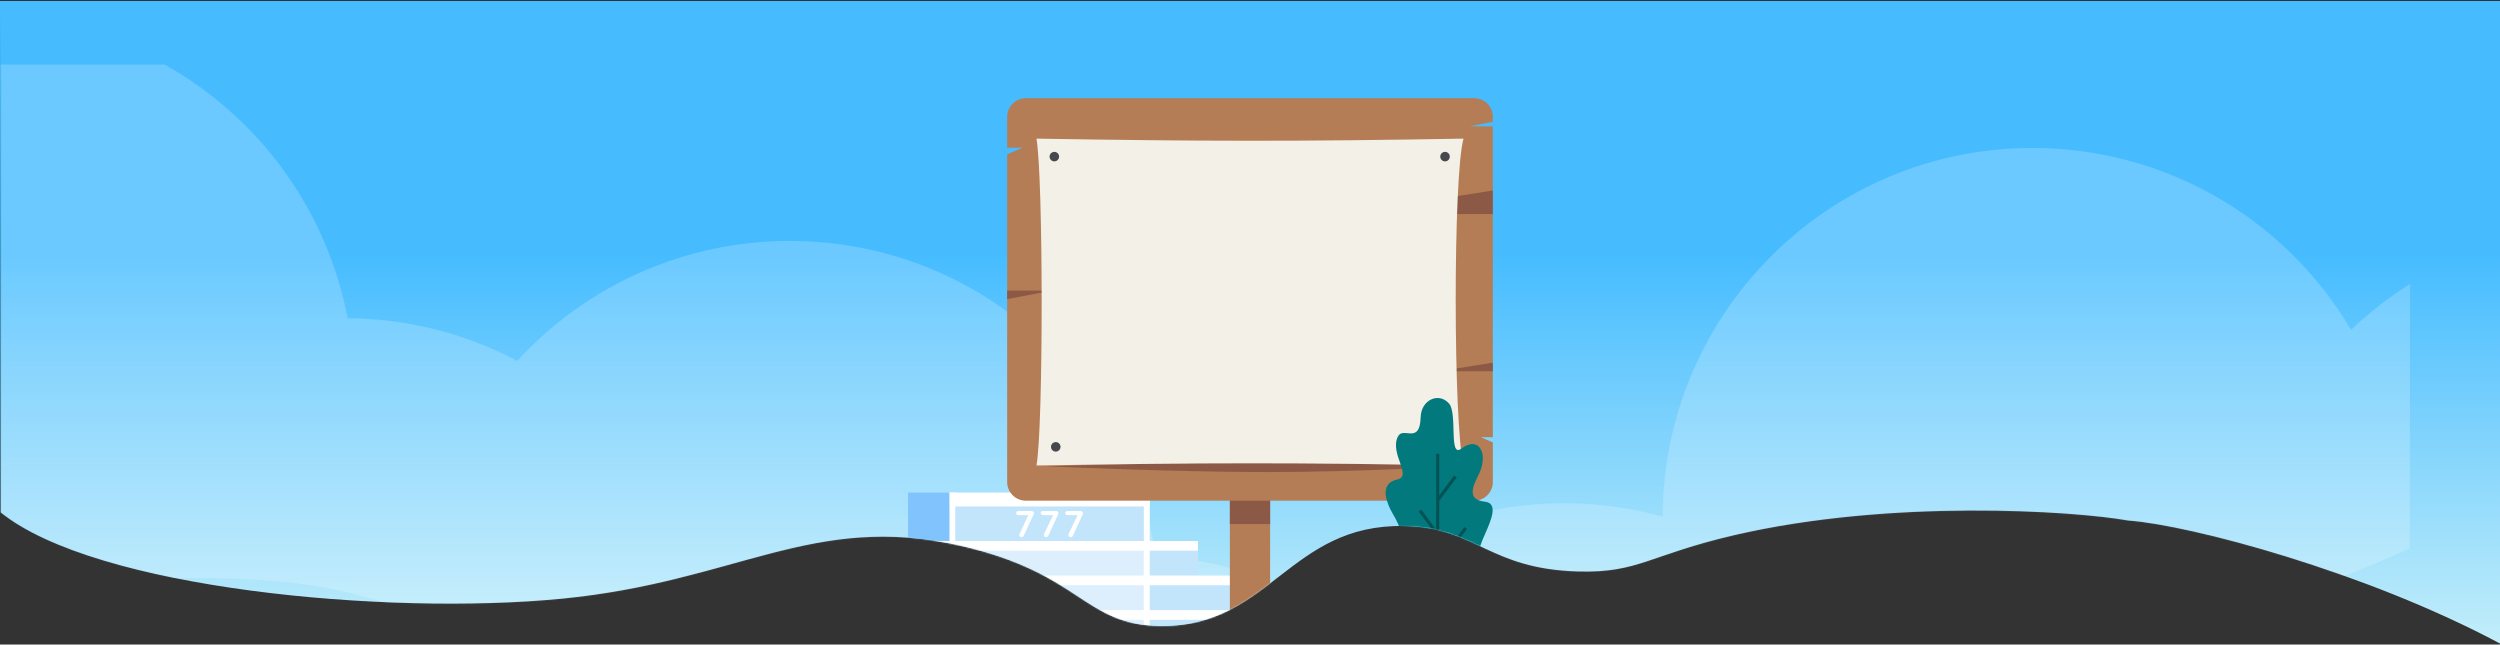 <svg xmlns="http://www.w3.org/2000/svg" width="1920" height="495" viewBox="0 0 1920 495" fill="none" preserveAspectRatio="none">
<rect x="0" y="0" width="1920" height="495" fill="#333333" stroke="none"/>
<path d="M0.495 393.532C73.202 452.206 296.427 472.884 431.173 459.823C565.92 446.763 624.144 393.356 737.691 419.118C831.123 440.32 832.057 480.216 891.499 480.757C975.319 481.519 990.208 402.33 1078.26 403.999C1134 405.058 1143.15 437.075 1212.3 438.889C1258.44 440.099 1266.62 426.166 1332.05 410.977C1452.46 383.019 1592.31 392.32 1634.49 399.763C1682.15 403.252 1816.41 438.889 1920 494.237V0.763H0L0.495 393.532Z" fill="url(#paint0_linear_0_1)"/>
<mask id="mask0_0_1" style="mask-type:alpha" maskUnits="userSpaceOnUse" x="0" y="5" width="1920" height="490">
<path d="M0.99 393.532C73.697 452.206 296.426 472.884 431.173 459.823C565.919 446.763 624.143 393.356 737.69 419.118C831.123 440.32 832.057 480.216 891.498 480.757C975.318 481.519 990.21 402.33 1078.26 403.999C1134 405.058 1143.15 437.075 1212.3 438.889C1258.44 440.099 1266.62 426.166 1332.05 410.977C1452.46 383.019 1592.31 392.32 1634.49 399.763C1682.15 403.252 1816.41 438.889 1920 494.237V5.763H0.495L0.99 393.532Z" fill="white"/>
</mask>
<g mask="url(#mask0_0_1)">
<path opacity="0.2" d="M-228.821 113.556V392.839C-76.51 489.043 61.591 430.079 223.747 447.458C337.869 459.691 420.355 531.212 537.834 522.024C612.75 516.152 681.882 503.605 771.776 498.187C878.999 491.686 940.733 512.793 1138.93 542.611C1337.13 572.429 1652.3 511.189 1850.67 421.259L1850.96 218.06C1834.7 228.253 1819.5 240.066 1805.61 253.317C1780.5 210.753 1744.73 175.48 1701.82 150.984C1658.91 126.488 1610.35 113.617 1560.95 113.643C1404.45 113.643 1277.49 240.315 1276.92 396.772C1230.17 383.848 1180.9 383.096 1133.78 394.588C1086.66 406.08 1043.26 429.434 1007.71 462.432C970.832 441.609 929.745 429.348 887.49 426.557C866.901 289.874 748.977 185.056 606.576 185.056C567.202 185.012 528.251 193.179 492.208 209.036C456.165 224.893 423.822 248.093 397.242 277.154C357.082 255.915 312.397 244.668 266.972 244.367C259.157 203.618 242.529 165.071 218.252 131.43C193.975 97.788 162.636 69.865 126.434 49.619L-150.57 49.619C-180.18 66.203 -206.843 87.69 -228.821 113.556Z" fill="white"/>
<path d="M918.464 415.478H881.814V603.452H1070.41V524.864H1032.8V497.518H994.435V470.171H957.594V442.825H918.464V415.478Z" fill="#C3E5FC"/>
<path d="M920.03 603.452H912.395V415.478H920.03V603.452Z" fill="#C3E5FC"/>
<path d="M958.207 603.452H950.571V442.028H958.207V603.452Z" fill="#C3E5FC"/>
<path d="M996.383 603.452H988.748V469.64H996.383V603.452Z" fill="#C3E5FC"/>
<path d="M881.814 442.028H958.167V449.462H881.814V442.028Z" fill="white"/>
<path d="M881.814 415.478H919.99V422.912H881.814V415.478Z" fill="white"/>
<path d="M881.814 468.578H996.343V476.012H881.814V468.578Z" fill="white"/>
<path d="M655.466 420.417L672.995 415.479V603.453L580.604 629.484V550.896L599.319 545.623V518.276L618.035 513.003V485.657L636.751 480.384V453.037L655.466 447.764V420.417Z" fill="#81C3FC"/>
<path d="M882.984 415.479H672.995V603.453H882.984V415.479Z" fill="white"/>
<rect x="882.937" y="415.479" width="153.836" height="37.17" transform="rotate(180 882.937 415.479)" fill="#C3E5FC"/>
<path d="M878.412 603.453H733.624V420.789H878.412V603.453Z" fill="#DDEFFC"/>
<path d="M672.996 600.267H729.101V422.913H672.996V600.267Z" fill="#DDEFFC"/>
<path d="M729.147 378.309L729.147 388.929L882.984 388.929L882.984 378.309L729.147 378.309Z" fill="white"/>
<path d="M882.984 378.308H878.459V415.478H882.984V378.308Z" fill="white"/>
<path d="M733.624 378.309H729.1V415.479H733.624V378.309Z" fill="white"/>
<path d="M882.937 415.479H672.995V422.913H882.937V415.479Z" fill="white"/>
<path d="M882.937 442.029H672.995V449.463H882.937V442.029Z" fill="white"/>
<path d="M882.937 468.579H672.995V476.013H882.937V468.579Z" fill="white"/>
<path d="M697.428 415.479H729.1V378.309H697.428V415.479Z" fill="#81C3FC"/>
<path d="M784.616 412.526C784.132 412.526 783.706 412.373 783.337 412.066C782.988 411.741 782.814 411.338 782.814 410.86C782.814 410.591 782.872 410.333 782.988 410.084L789.75 395.605H788.863H782.029C781.564 395.605 781.176 395.451 780.866 395.145C780.556 394.838 780.401 394.455 780.401 393.996C780.401 393.555 780.556 393.191 780.866 392.904C781.176 392.598 781.564 392.444 782.029 392.444H792.146C792.649 392.444 793.086 392.607 793.454 392.933C793.841 393.239 794.035 393.641 794.035 394.139C794.035 394.388 793.977 394.647 793.861 394.915L786.215 411.434C786.08 411.779 785.857 412.047 785.547 412.239C785.256 412.43 784.946 412.526 784.616 412.526Z" fill="white"/>
<path d="M803.478 412.526C802.994 412.526 802.567 412.373 802.199 412.066C801.85 411.741 801.676 411.338 801.676 410.86C801.676 410.591 801.734 410.333 801.85 410.084L808.826 395.605H808.234H800.891C800.426 395.605 800.038 395.451 799.728 395.145C799.418 394.838 799.263 394.455 799.263 393.996C799.263 393.555 799.418 393.191 799.728 392.904C800.038 392.598 800.426 392.444 800.891 392.444H811.007C811.511 392.444 811.947 392.607 812.315 392.933C812.703 393.239 812.897 393.641 812.897 394.139C812.897 394.388 812.839 394.647 812.722 394.915L805.077 411.434C804.941 411.779 804.718 412.047 804.408 412.239C804.118 412.43 803.807 412.526 803.478 412.526Z" fill="white"/>
<path d="M822.34 412.526C821.855 412.526 821.429 412.373 821.061 412.066C820.712 411.741 820.537 411.338 820.537 410.86C820.537 410.591 820.595 410.333 820.712 410.084L827.606 395.605H826.818H819.752C819.287 395.605 818.9 395.451 818.59 395.145C818.279 394.838 818.124 394.455 818.124 393.996C818.124 393.555 818.279 393.191 818.59 392.904C818.9 392.598 819.287 392.444 819.752 392.444H829.869C830.373 392.444 830.809 392.607 831.177 392.933C831.565 393.239 831.758 393.641 831.758 394.139C831.758 394.388 831.7 394.647 831.584 394.915L823.938 411.434C823.803 411.779 823.58 412.047 823.27 412.239C822.979 412.43 822.669 412.526 822.34 412.526Z" fill="white"/>
<rect x="944.542" y="372.807" width="30.916" height="128.193" fill="#B57D55"/>
<rect x="944.542" y="372.807" width="30.916" height="29.682" fill="#8D5947"/>
<path d="M1146.5 93.584L1129.02 97H1146.5L1146.5 335.777H1137.25L1146.5 339.741V370.195C1146.5 378.109 1140.09 384.531 1132.17 384.531H787.828C779.915 384.531 773.5 378.109 773.5 370.195V118.511L785.284 113.459H773.5V89.718C773.5 81.804 779.915 75.39 787.828 75.39H1132.17C1140.09 75.39 1146.5 81.804 1146.5 89.718L1146.5 93.584Z" fill="#B57D55"/>
<path d="M1146.5 278.525L1104.96 285.127H1146.5V278.525Z" fill="#8D5947"/>
<path d="M1146.5 146.267L1032.5 164.384H1146.5V146.267Z" fill="#8D5947"/>
<path d="M773.5 229.726L808.333 223.116H773.5V229.726Z" fill="#8D5947"/>
<path d="M1116.76 358.09C994.033 354.214 925.413 354.584 803.235 358.09C803.235 358.09 900.934 362.552 973.093 362.552C1045.25 362.552 1116.76 358.09 1116.76 358.09Z" fill="#8D5947"/>
<path d="M1124 357.5C995.907 355.243 924.099 355.296 796.001 357.5C801.438 327.398 801.225 135.368 796.001 106.472C924.097 108.583 995.906 108.71 1124 106.472C1115.87 134.51 1116.08 326.747 1124 357.5Z" fill="#F2F0E7"/>
<path d="M809.733 123.941C811.752 123.941 813.389 122.304 813.389 120.285C813.389 118.267 811.752 116.63 809.733 116.63C807.714 116.63 806.077 118.267 806.077 120.285C806.077 122.304 807.714 123.941 809.733 123.941Z" fill="#45484C"/>
<path d="M810.817 346.832C812.836 346.832 814.473 345.196 814.473 343.177C814.473 341.158 812.836 339.521 810.817 339.521C808.798 339.521 807.162 341.158 807.162 343.177C807.162 345.196 808.798 346.832 810.817 346.832Z" fill="#45484C"/>
<path d="M1109.78 123.941C1111.8 123.941 1113.43 122.304 1113.43 120.285C1113.43 118.267 1111.8 116.63 1109.78 116.63C1107.76 116.63 1106.12 118.267 1106.12 120.285C1106.12 122.304 1107.76 123.941 1109.78 123.941Z" fill="#45484C"/>
<path d="M1110.86 346.832C1112.88 346.832 1114.52 345.196 1114.52 343.177C1114.52 341.158 1112.88 339.521 1110.86 339.521C1108.84 339.521 1107.21 341.158 1107.21 343.177C1107.21 345.196 1108.84 346.832 1110.86 346.832Z" fill="#45484C"/>
<path d="M1065.51 419.003C1083.56 413.316 1072 399.727 1067.74 391.008C1063.48 382.289 1060.85 370.877 1073.01 368.285C1085.17 365.693 1066.93 348.506 1073.63 335.219C1077.66 327.217 1090.45 341.913 1091.06 320.41C1091.45 306.809 1105.28 300.946 1112.97 310.068C1119.46 317.768 1112.44 352.054 1122.29 344.555C1135.88 334.2 1143.99 348.506 1135.06 365.643C1128.13 378.967 1130.2 384.113 1140.53 385.321C1150.87 386.529 1145.2 399.526 1140.53 410.07C1135.87 420.614 1130.6 433.812 1143.78 433.41C1156.96 433.007 1155.1 442.733 1149.51 455.063C1147.35 459.885 1144.94 464.592 1142.3 469.168H1073.78C1068.86 458.234 1053.88 422.665 1065.51 419.003Z" fill="#02797D"/>
<path d="M1102.93 348.506H1105.36V469.155H1102.93V348.506Z" fill="#005255"/>
<path d="M1116.8 365.22L1118.76 366.685L1105.07 384.945L1103.11 383.48L1116.8 365.22Z" fill="#005255"/>
<path d="M1091.45 391.41L1105.14 409.669L1103.19 411.134L1089.5 392.874L1091.45 391.41Z" fill="#005255"/>
<path d="M1124.62 404.784L1126.57 406.222L1105.18 435.354L1103.22 433.917L1124.62 404.784Z" fill="#005255"/>
<path d="M1083.75 432.774L1105.14 461.907L1103.18 463.344L1081.79 434.211L1083.75 432.774Z" fill="#005255"/>
</g>
<defs>
<linearGradient id="paint0_linear_0_1" x1="783.524" y1="556.325" x2="783.524" y2="195.763" gradientUnits="userSpaceOnUse">
<stop stop-color="#DCF8F9"/>
<stop offset="1" stop-color="#46BCFF"/>
</linearGradient>
</defs>
</svg>
